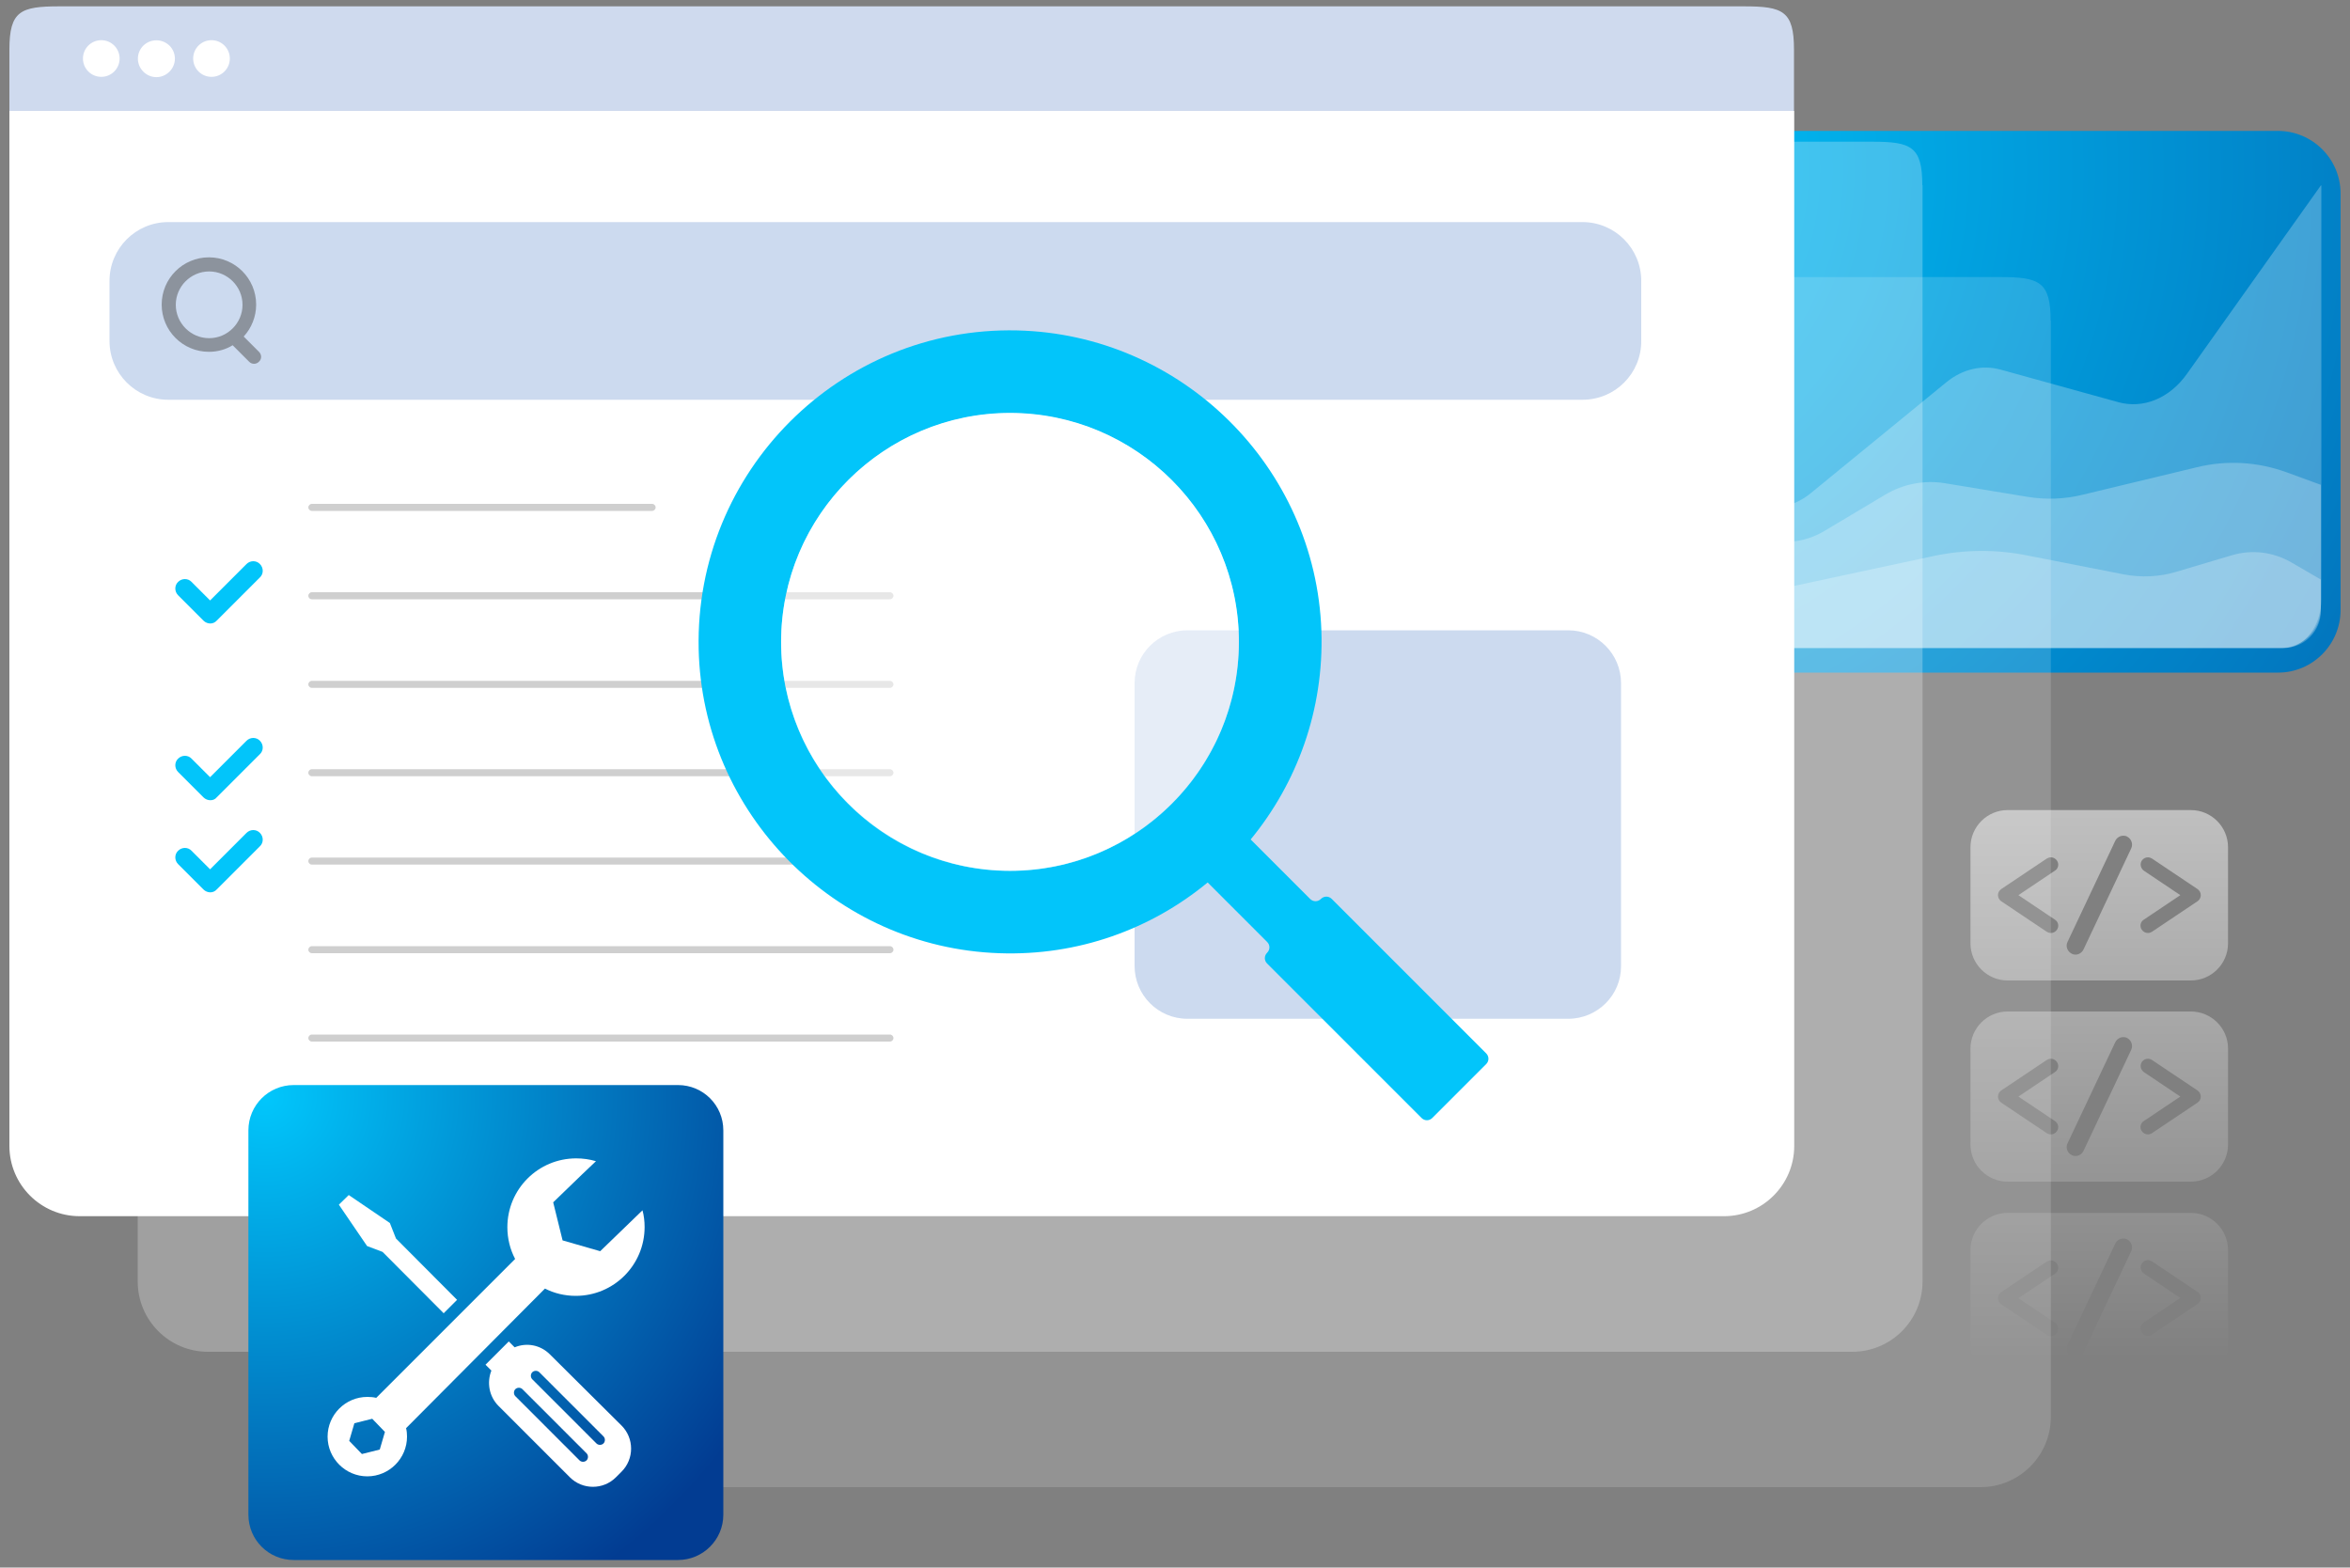 <?xml version="1.0" encoding="utf-8"?>
<!-- Generator: Adobe Illustrator 28.1.0, SVG Export Plug-In . SVG Version: 6.00 Build 0)  -->
<svg version="1.1" id="Layer_1" xmlns="http://www.w3.org/2000/svg" xmlns:xlink="http://www.w3.org/1999/xlink" x="0px" y="0px"
	 viewBox="0 0 1000 667" enable-background="new 0 0 1000 667" xml:space="preserve">
<rect x="0" y="0" width="1000" height="667" fill="#808080" stroke="none"/>
<g>
	<radialGradient id="SVGID_1_" cx="655.261" cy="71.942" r="677.093" gradientUnits="userSpaceOnUse">
		<stop  offset="0" style="stop-color:#01C7FC"/>
		<stop  offset="1" style="stop-color:#023C92"/>
	</radialGradient>
	<path fill="url(#SVGID_1_)" d="M969.4,286.2H654.7c-14.7,0-26.7-11.9-26.7-26.7V82.4c0-14.7,11.9-26.7,26.7-26.7h314.6
		c14.7,0,26.7,11.9,26.7,26.7v177.1C996,274.2,984.1,286.2,969.4,286.2z"/>
	<path opacity="0.25" fill="#FFFFFF" d="M987.6,78.9l-57,80.2c-7.4,10.4-18.6,15-29.3,12l-49.9-13.8c-7.9-2.2-16.2-0.3-23.1,5.3
		l-57.7,47.2c-8.5,7-19.2,8.1-28.6,3.1l-23-12.4c-9.7-5.2-20.8-3.8-29.5,3.9l-51.5,45.5v5.1c0,11.5,7.3,20.8,16.3,20.8h317.2
		c9,0,16.3-9.3,16.3-20.8V78.9z"/>
	<path opacity="0.25" fill="#FFFFFF" d="M651.3,275.7h320.5c8.7,0,15.8-7.1,15.8-15.8v-13.3l-12.4-7.2c-7.9-4.6-17-5.7-25.6-3.1
		l-23.5,7c-7.3,2.2-15,2.5-22.4,1.1l-41.3-8.1c-13.1-2.6-26.6-2.5-39.7,0.3l-63.4,13.6c-7.1,1.5-14.4,1.9-21.6,1l-40.5-5
		c-10.8-1.3-21.8,0.1-32.1,4.1L637.9,261l0,0C637.9,269.1,643.9,275.7,651.3,275.7z"/>
	<path opacity="0.25" fill="#FFFFFF" d="M987.6,206.3l-14.5-5.3c-12.3-4.5-25.5-5.3-38.2-2.2l-48.6,11.7c-7.7,1.9-15.7,2.2-23.6,0.9
		l-35.2-5.8c-8.7-1.4-17.6,0.3-25.3,4.9l-25.8,15.4c-8.7,5.2-19,6.1-28.4,2.5l-17.8-6.8c-10.6-1.2-21.3,0.9-30.7,6.1l-61.6,33.8v0
		c0,7.9,6,14.2,13.4,14.2h319.2c9.4,0,17.1-7.6,17.1-17.1V206.3z"/>
</g>
<path opacity="0.25" fill="#FFFFFF" d="M818,78.8c0-16.5-4.8-18.5-21.3-18.5H79.9c-16.5,0-21.3,2-21.3,18.5v26.1h0v440.4
	c0,16.5,13.4,29.9,29.9,29.9h699.7c16.5,0,29.9-13.4,29.9-29.9V104.9l0,0V78.8z"/>
<path opacity="0.15" fill="#FFFFFF" d="M872.6,136.4c0-16.5-4.8-18.5-21.3-18.5H134.5c-16.5,0-21.3,2-21.3,18.5v26.1h0v440.4
	c0,16.5,13.4,29.9,29.9,29.9h699.7c16.5,0,29.9-13.4,29.9-29.9V162.5l0,0V136.4z"/>
<g>
	<g>
		<path fill="#FFFFFF" d="M4,47.2v440.4c0,16.5,13.4,29.9,29.9,29.9h699.7c16.5,0,29.9-13.4,29.9-29.9V47.2H4z"/>
		<path fill="#CFDAEE" d="M763.4,21.1v26.1H4V21.1C4,4.6,8.8,2.7,25.3,2.7h716.8C758.6,2.7,763.4,4.6,763.4,21.1z"/>
		<circle fill="#FFFFFF" cx="43.1" cy="24.9" r="7.8"/>
		<path fill="#FFFFFF" d="M72.1,19.4c3.1,3.1,3.1,8,0,11.1c-3.1,3.1-8,3.1-11.1,0c-3.1-3.1-3.1-8,0-11.1
			C64.1,16.4,69,16.4,72.1,19.4z"/>
		<circle fill="#FFFFFF" cx="90" cy="24.9" r="7.8"/>
	</g>
	<g>
		<path opacity="0.75" fill="#BFBFBF" d="M132.7,217.4h144.8c0.8,0,1.5-0.7,1.5-1.5s-0.7-1.5-1.5-1.5H132.7c-0.8,0-1.5,0.7-1.5,1.5
			S131.9,217.4,132.7,217.4z"/>
		<path opacity="0.75" fill="#BFBFBF" d="M132.7,255h246c0.8,0,1.5-0.7,1.5-1.5c0-0.8-0.7-1.5-1.5-1.5h-246c-0.8,0-1.5,0.7-1.5,1.5
			C131.2,254.4,131.9,255,132.7,255z"/>
		<path opacity="0.75" fill="#BFBFBF" d="M132.7,292.7h246c0.8,0,1.5-0.7,1.5-1.5c0-0.8-0.7-1.5-1.5-1.5h-246
			c-0.8,0-1.5,0.7-1.5,1.5C131.2,292,131.9,292.7,132.7,292.7z"/>
		<path opacity="0.75" fill="#BFBFBF" d="M132.7,330.3h246c0.8,0,1.5-0.7,1.5-1.5s-0.7-1.5-1.5-1.5h-246c-0.8,0-1.5,0.7-1.5,1.5
			S131.9,330.3,132.7,330.3z"/>
		<path opacity="0.75" fill="#BFBFBF" d="M132.7,367.9h246c0.8,0,1.5-0.7,1.5-1.5s-0.7-1.5-1.5-1.5h-246c-0.8,0-1.5,0.7-1.5,1.5
			S131.9,367.9,132.7,367.9z"/>
		<path opacity="0.75" fill="#BFBFBF" d="M132.7,405.6h246c0.8,0,1.5-0.7,1.5-1.5s-0.7-1.5-1.5-1.5h-246c-0.8,0-1.5,0.7-1.5,1.5
			S131.9,405.6,132.7,405.6z"/>
		<path opacity="0.75" fill="#BFBFBF" d="M132.7,443.2h246c0.8,0,1.5-0.7,1.5-1.5s-0.7-1.5-1.5-1.5h-246c-0.8,0-1.5,0.7-1.5,1.5
			S131.9,443.2,132.7,443.2z"/>
	</g>
	<path fill="#CCDAEF" d="M673.4,170.1H71.6c-13.8,0-25-11.2-25-25v-25.6c0-13.8,11.2-25,25-25h601.8c13.8,0,25,11.2,25,25V145
		C698.5,158.9,687.3,170.1,673.4,170.1z"/>
</g>
<path fill="#CCDAEF" d="M667.3,433.5h-162c-12.5,0-22.5-10.1-22.5-22.5V290.7c0-12.5,10.1-22.5,22.5-22.5h162
	c12.5,0,22.5,10.1,22.5,22.5V411C689.9,423.4,679.8,433.5,667.3,433.5z"/>
<g>
	<path fill="#02C5FA" d="M562.1,382.5L562.1,382.5c-1.3,1.3-3.3,1.3-4.6,0l-25.3-25.3c19.7-24,31.2-55,30.1-88.7
		c-2.4-69.9-59.5-126.3-129.5-127.9c-75.4-1.7-137.1,60-135.5,135.5c1.5,69.9,57.9,127.1,127.9,129.5c33.7,1.2,64.7-10.3,88.7-30.1
		l25.3,25.3c1.3,1.3,1.3,3.3,0,4.6v0c-1.3,1.3-1.3,3.3,0,4.6l65.7,65.7c1.3,1.3,3.3,1.3,4.6,0l22.9-22.9c1.3-1.3,1.3-3.3,0-4.6
		l-65.7-65.7C565.4,381.2,563.4,381.2,562.1,382.5z M429.8,370.5c-53.7,0-97.4-43.7-97.4-97.4s43.7-97.4,97.4-97.4
		c53.7,0,97.4,43.7,97.4,97.4S483.5,370.5,429.8,370.5z"/>
	<g opacity="0.5">
		
			<ellipse transform="matrix(0.16 -0.987 0.987 0.16 91.347 653.712)" fill="#FFFFFF" cx="429.8" cy="273.2" rx="97.4" ry="97.4"/>
	</g>
</g>
<g>
	<path fill="#02C5FA" d="M89.5,265.3c-1,0-2.1-0.4-2.9-1.2l-10.8-10.8c-1.6-1.6-1.6-4.2,0-5.7c1.6-1.6,4.2-1.6,5.7,0l7.9,7.9
		l15.5-15.5c1.6-1.6,4.2-1.6,5.7,0c1.6,1.6,1.6,4.2,0,5.7l-18.3,18.3C91.5,264.9,90.5,265.3,89.5,265.3z"/>
</g>
<g>
	<path fill="#02C5FA" d="M89.5,340.5c-1,0-2.1-0.4-2.9-1.2l-10.8-10.8c-1.6-1.6-1.6-4.2,0-5.7c1.6-1.6,4.2-1.6,5.7,0l7.9,7.9
		l15.5-15.5c1.6-1.6,4.2-1.6,5.7,0c1.6,1.6,1.6,4.2,0,5.7l-18.3,18.3C91.5,340.2,90.5,340.5,89.5,340.5z"/>
</g>
<g>
	<path fill="#02C5FA" d="M89.5,379.7c-1,0-2.1-0.4-2.9-1.2l-10.8-10.8c-1.6-1.6-1.6-4.2,0-5.7c1.6-1.6,4.2-1.6,5.7,0l7.9,7.9
		l15.5-15.5c1.6-1.6,4.2-1.6,5.7,0c1.6,1.6,1.6,4.2,0,5.7l-18.3,18.3C91.5,379.3,90.5,379.7,89.5,379.7z"/>
</g>
<path opacity="0.5" fill="#4D4D4D" d="M110.3,149.8l-6.6-6.6c3.3-3.6,5.3-8.4,5.3-13.6c0-11.1-9-20.1-20.1-20.1
	c-11.1,0-20.1,9-20.1,20.1c0,11.1,9,20.1,20.1,20.1c3.7,0,7.2-1,10.1-2.8l7,7c0.6,0.6,1.3,0.9,2.1,0.9c0.8,0,1.5-0.3,2.1-0.9
	C111.4,152.8,111.4,151,110.3,149.8z M74.8,129.7c0-7.8,6.4-14.2,14.2-14.2s14.2,6.4,14.2,14.2c0,7.8-6.4,14.2-14.2,14.2
	S74.8,137.5,74.8,129.7z"/>
<g>
	
		<radialGradient id="SVGID_00000081616987648037108720000009384163237355795845_" cx="112.655" cy="466.47" r="246.441" gradientUnits="userSpaceOnUse">
		<stop  offset="0" style="stop-color:#01C7FC"/>
		<stop  offset="1" style="stop-color:#023C92"/>
	</radialGradient>
	<path fill="url(#SVGID_00000081616987648037108720000009384163237355795845_)" d="M288.5,663.8H125c-10.7,0-19.3-8.6-19.3-19.3V481
		c0-10.7,8.6-19.3,19.3-19.3h163.5c10.7,0,19.3,8.6,19.3,19.3v163.5C307.8,655.2,299.1,663.8,288.5,663.8z"/>
	<g>
		<path fill="#FFFFFF" d="M234,576.3c-4.1-4.1-10-5.1-15-3l-2.5-2.5l-9.9,9.9l2.5,2.5c-2,5-1,11,3,15l30.4,30.4
			c5.4,5.4,14.2,5.4,19.6,0l2.4-2.4c5.4-5.4,5.4-14.2,0-19.6L234,576.3z M249.6,621.4L249.6,621.4c-0.8,0.8-2.2,0.8-3,0l-27.3-27.3
			c-0.8-0.8-0.8-2.2,0-3h0c0.8-0.8,2.2-0.8,3,0l27.3,27.3C250.4,619.2,250.4,620.6,249.6,621.4z M256.8,614.2c-0.8,0.8-2.2,0.8-3,0
			l-27.3-27.3c-0.8-0.8-0.8-2.2,0-3s2.2-0.8,3,0l27.3,27.3C257.6,612,257.6,613.4,256.8,614.2z"/>
		<polygon fill="#FFFFFF" points="162.8,532.7 162.8,532.7 188.8,558.8 194.5,553.1 168.5,527 168.5,527 165.9,520.4 148.4,508.5 
			144.2,512.6 156.2,530.2 		"/>
		<path fill="#FFFFFF" d="M231.9,548.3c3.9,2,8.4,3.1,13.1,3.1c16.2,0,29.3-13.1,29.3-29.3c0-2.5-0.3-4.9-0.9-7.1l-6,5.8l-12,11.6
			l-16-4.6l-4-16.2l12-11.6l6.2-5.9c-2.7-0.8-5.5-1.2-8.4-1.2c-16.2,0-29.3,13.1-29.3,29.3c0,4.9,1.2,9.5,3.3,13.5l-59.1,59.1
			c-1.2-0.3-2.5-0.4-3.8-0.4c-9.3,0-16.9,7.6-16.9,16.9s7.6,16.9,16.9,16.9c9.3,0,16.9-7.6,16.9-16.9c0-1.2-0.1-2.4-0.4-3.6
			L231.9,548.3z M161.6,616.8l-7.6,1.9l-5.4-5.6l2.2-7.5l7.6-1.9l5.4,5.6L161.6,616.8z"/>
	</g>
</g>
<g opacity="0.5">
	
		<linearGradient id="SVGID_00000106146921897091529120000008878759279162302609_" gradientUnits="userSpaceOnUse" x1="893.331" y1="343.825" x2="893.331" y2="578.717">
		<stop  offset="0" style="stop-color:#FFFFFF"/>
		<stop  offset="1" style="stop-color:#FFFFFF;stop-opacity:0"/>
	</linearGradient>
	<path fill="url(#SVGID_00000106146921897091529120000008878759279162302609_)" d="M932.3,344.7h-78c-8.7,0-15.8,7.1-15.8,15.8v40.9
		c0,8.7,7.1,15.8,15.8,15.8h78c8.7,0,15.8-7.1,15.8-15.8v-40.9C948.1,351.8,941,344.7,932.3,344.7z M875.3,395.6
		c-0.6,0.9-1.6,1.4-2.6,1.4c-0.6,0-1.2-0.2-1.7-0.5l-19.4-13c-0.9-0.6-1.4-1.6-1.4-2.6c0-1,0.5-2,1.4-2.6l19.4-13
		c0.5-0.3,1.1-0.5,1.7-0.5c1,0,2,0.5,2.6,1.4c1,1.4,0.6,3.4-0.9,4.3l-15.5,10.4l15.5,10.4C875.9,392.2,876.3,394.2,875.3,395.6z
		 M906.9,361l-20.3,43c-0.6,1.3-2,2.2-3.4,2.2c-0.6,0-1.1-0.1-1.6-0.4c-1.9-0.9-2.7-3.2-1.8-5l20.3-43c0.4-0.9,1.2-1.6,2.2-2
		c0.4-0.1,0.8-0.2,1.3-0.2c0.6,0,1.1,0.1,1.6,0.4C906.9,356.9,907.8,359.1,906.9,361z M935.1,383.5l-19.4,13
		c-0.5,0.3-1.1,0.5-1.7,0.5c-1,0-2-0.5-2.6-1.4c-1-1.4-0.6-3.4,0.9-4.3l15.5-10.4l-15.5-10.4c-1.4-1-1.8-2.9-0.9-4.3
		c0.6-0.9,1.6-1.4,2.6-1.4c0.6,0,1.2,0.2,1.7,0.5l19.4,13c0.9,0.6,1.4,1.6,1.4,2.6C936.5,381.9,936,382.9,935.1,383.5z"/>
	
		<linearGradient id="SVGID_00000077311670332602994610000009563109450172638646_" gradientUnits="userSpaceOnUse" x1="893.331" y1="343.825" x2="893.331" y2="578.717">
		<stop  offset="0" style="stop-color:#FFFFFF"/>
		<stop  offset="1" style="stop-color:#FFFFFF;stop-opacity:0"/>
	</linearGradient>
	<path fill="url(#SVGID_00000077311670332602994610000009563109450172638646_)" d="M932.3,430.4h-78c-8.7,0-15.8,7.1-15.8,15.8V487
		c0,8.7,7.1,15.8,15.8,15.8h78c8.7,0,15.8-7.1,15.8-15.8v-40.9C948.1,437.5,941,430.4,932.3,430.4z M875.3,481.3
		c-0.6,0.9-1.6,1.4-2.6,1.4c-0.6,0-1.2-0.2-1.7-0.5l-19.4-13c-0.9-0.6-1.4-1.6-1.4-2.6c0-1,0.5-2,1.4-2.6l19.4-13
		c0.5-0.3,1.1-0.5,1.7-0.5c1,0,2,0.5,2.6,1.4c1,1.4,0.6,3.4-0.9,4.3l-15.5,10.4l15.5,10.4C875.9,478,876.3,479.9,875.3,481.3z
		 M906.9,446.7l-20.3,43c-0.6,1.3-2,2.2-3.4,2.2c-0.6,0-1.1-0.1-1.6-0.4c-1.9-0.9-2.7-3.2-1.8-5l20.3-43c0.4-0.9,1.2-1.6,2.2-2
		c0.4-0.1,0.8-0.2,1.3-0.2c0.6,0,1.1,0.1,1.6,0.4C906.9,442.6,907.8,444.8,906.9,446.7z M935.1,469.2l-19.4,13
		c-0.5,0.3-1.1,0.5-1.7,0.5c-1,0-2-0.5-2.6-1.4c-1-1.4-0.6-3.4,0.9-4.3l15.5-10.4l-15.5-10.4c-1.4-1-1.8-2.9-0.9-4.3
		c0.6-0.9,1.6-1.4,2.6-1.4c0.6,0,1.2,0.2,1.7,0.5l19.4,13c0.9,0.6,1.4,1.6,1.4,2.6C936.5,467.7,936,468.6,935.1,469.2z"/>
	
		<linearGradient id="SVGID_00000091721015800654748690000000761406645947362493_" gradientUnits="userSpaceOnUse" x1="893.331" y1="343.825" x2="893.331" y2="578.717">
		<stop  offset="0" style="stop-color:#FFFFFF"/>
		<stop  offset="1" style="stop-color:#FFFFFF;stop-opacity:0"/>
	</linearGradient>
	<path fill="url(#SVGID_00000091721015800654748690000000761406645947362493_)" d="M932.3,516.1h-78c-8.7,0-15.8,7.1-15.8,15.8v40.9
		c0,8.7,7.1,15.8,15.8,15.8h78c8.7,0,15.8-7.1,15.8-15.8v-40.9C948.1,523.2,941,516.1,932.3,516.1z M875.3,567.1
		c-0.6,0.9-1.6,1.4-2.6,1.4c-0.6,0-1.2-0.2-1.7-0.5l-19.4-13c-0.9-0.6-1.4-1.6-1.4-2.6c0-1,0.5-2,1.4-2.6l19.4-13
		c0.5-0.3,1.1-0.5,1.7-0.5c1,0,2,0.5,2.6,1.4c1,1.4,0.6,3.4-0.9,4.3l-15.5,10.4l15.5,10.4C875.9,563.7,876.3,565.6,875.3,567.1z
		 M906.9,532.4l-20.3,43c-0.6,1.3-2,2.2-3.4,2.2c-0.6,0-1.1-0.1-1.6-0.4c-1.9-0.9-2.7-3.2-1.8-5l20.3-43c0.4-0.9,1.2-1.6,2.2-2
		c0.4-0.1,0.8-0.2,1.3-0.2c0.6,0,1.1,0.1,1.6,0.4C906.9,528.3,907.8,530.5,906.9,532.4z M935.1,554.9l-19.4,13
		c-0.5,0.3-1.1,0.5-1.7,0.5c-1,0-2-0.5-2.6-1.4c-1-1.4-0.6-3.4,0.9-4.3l15.5-10.4l-15.5-10.4c-1.4-1-1.8-2.9-0.9-4.3
		c0.6-0.9,1.6-1.4,2.6-1.4c0.6,0,1.2,0.2,1.7,0.5l19.4,13c0.9,0.6,1.4,1.6,1.4,2.6C936.5,553.4,936,554.3,935.1,554.9z"/>
</g>
</svg>
